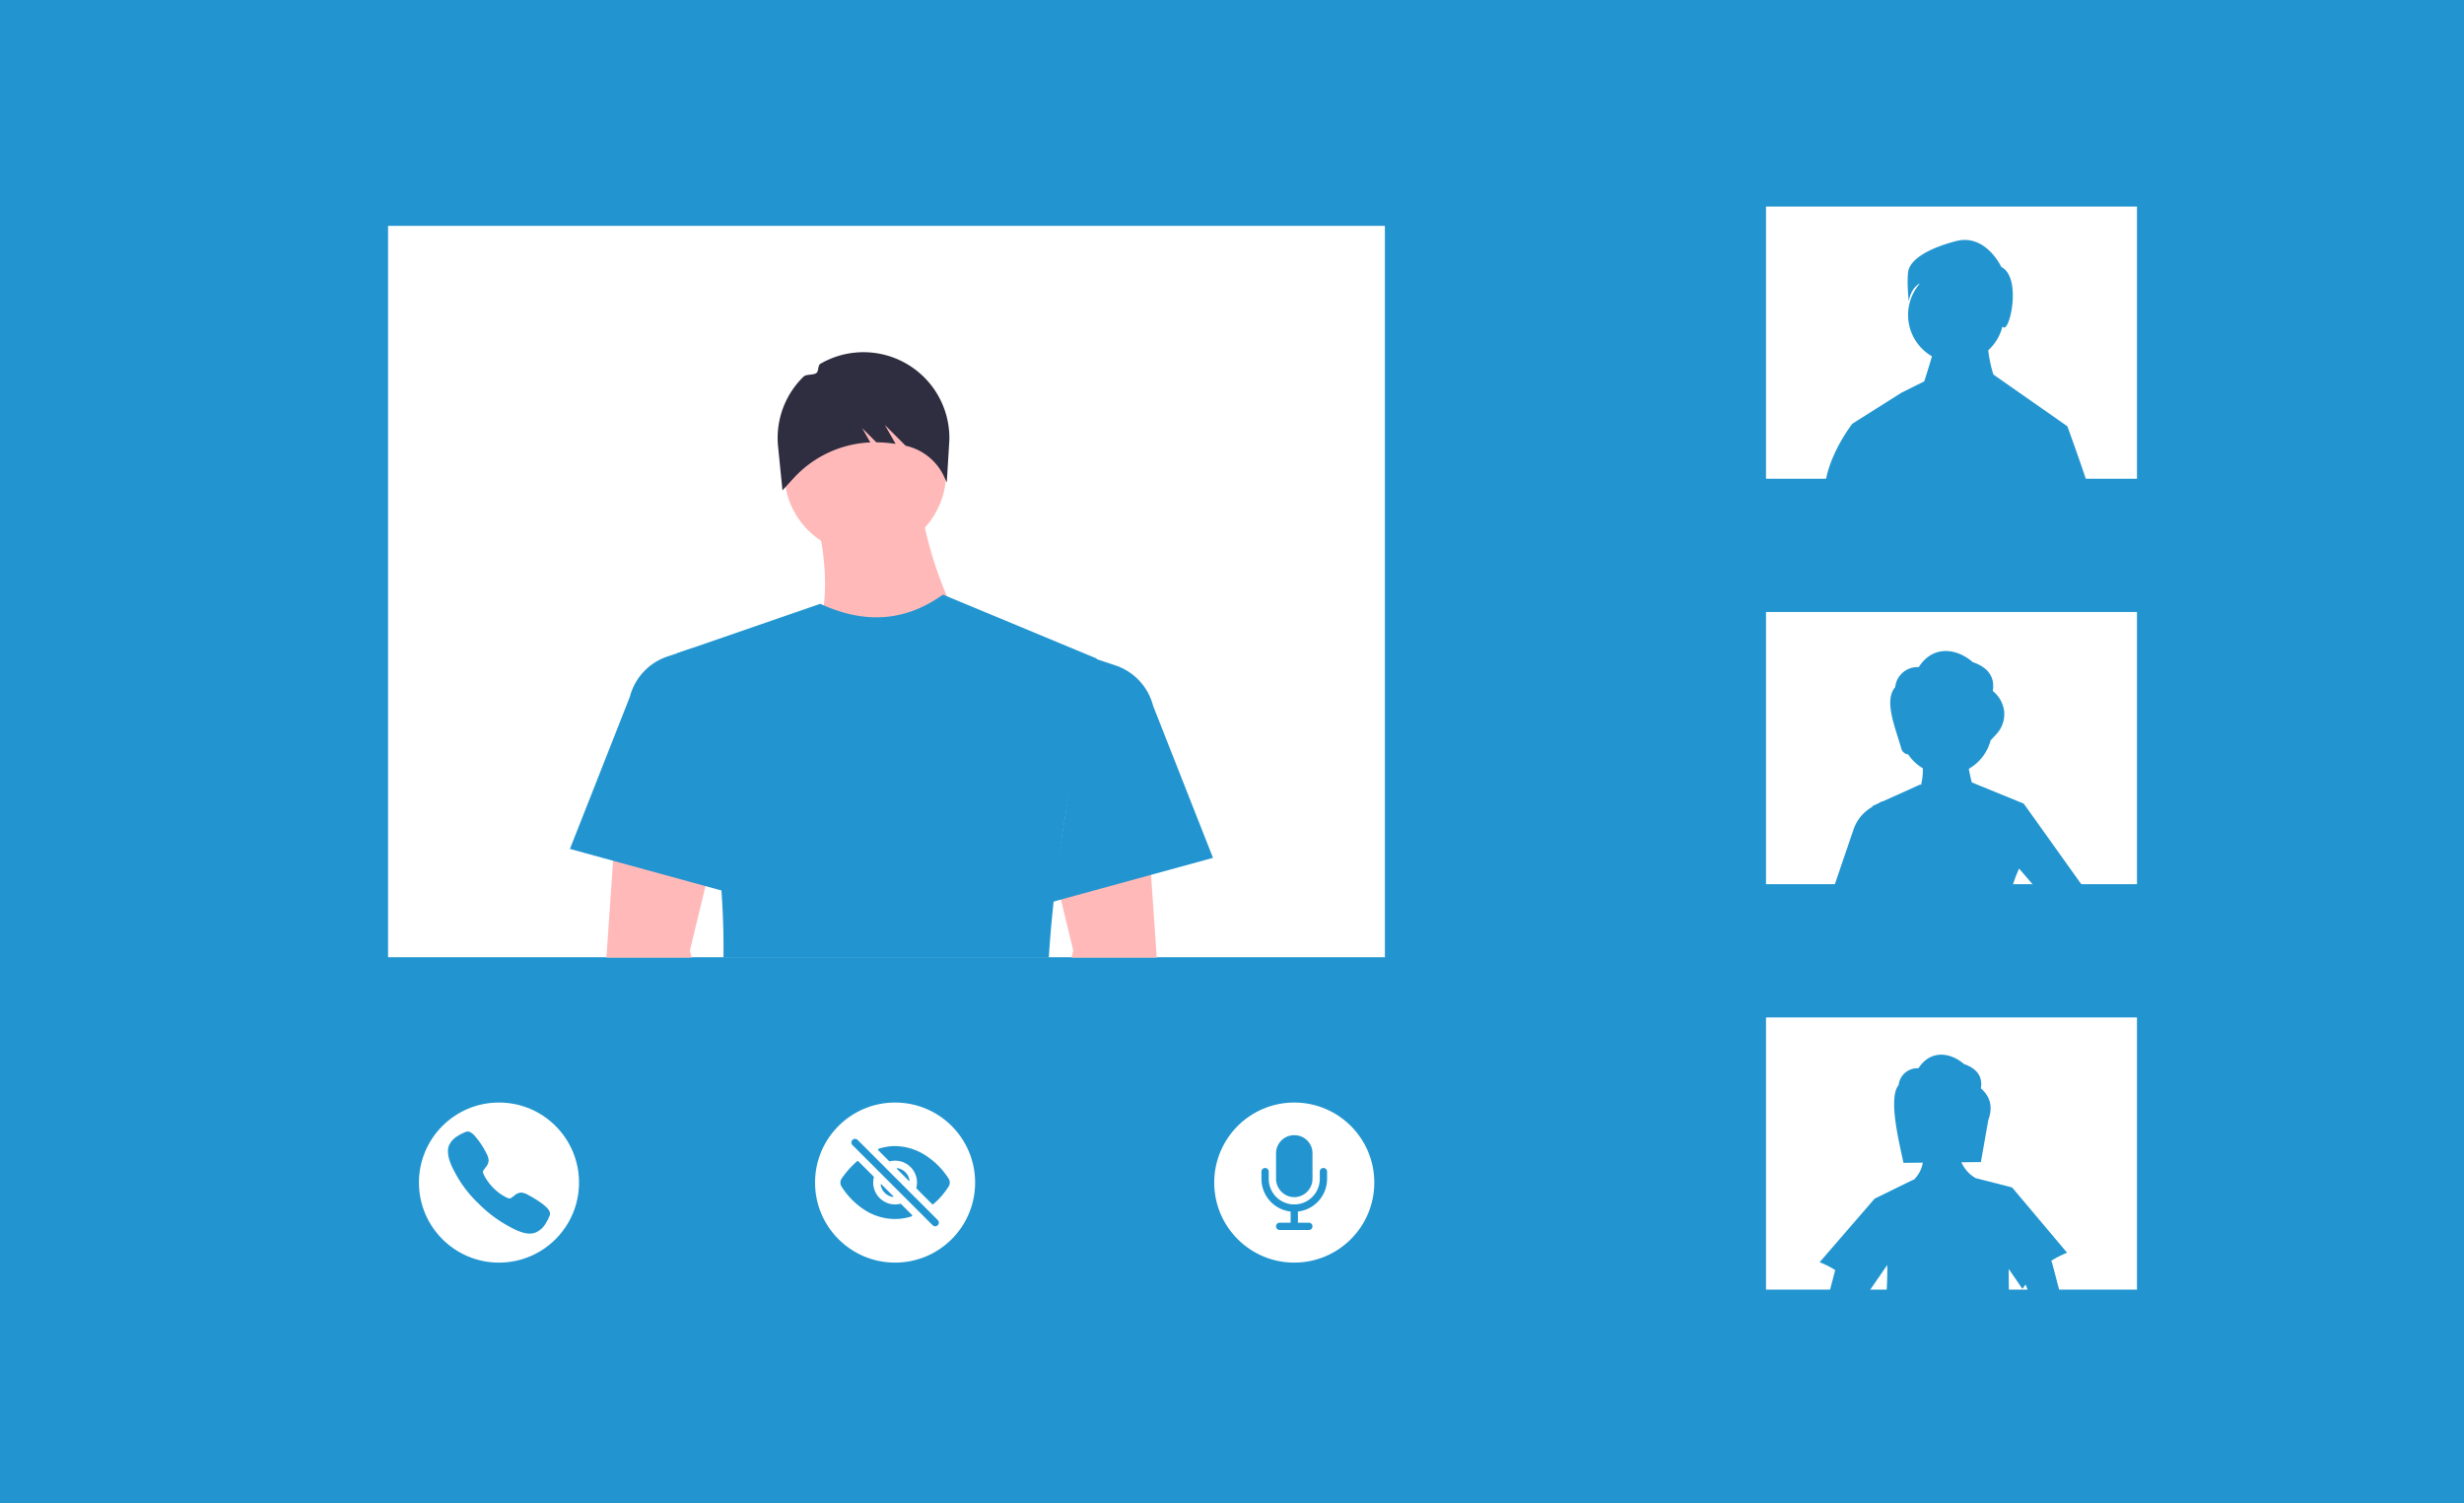 <svg width="1200" height="732" fill="none" xmlns="http://www.w3.org/2000/svg"><path fill="#2295D0" d="M0 0h1200v732H0z"/><path d="M860.07 100.603v132.556h180.66V100.603H860.07zm0 197.458v132.556h180.66V298.061H860.07zm0 197.458v132.556h180.66V495.519H860.07z" fill="#fff"/><path d="M1006.83 207.604l-35.996-25.182h-.011l-.003.004a61.853 61.853 0 01-2.519-11.831 23.289 23.289 0 006.897-11.515c.144.086.284.181.417.283 3.153 2.523 9.145-24.28-.946-29.325 0 0-7.568-16.397-22.073-12.613-14.505 3.784-22.703 9.46-23.334 15.136-.631 5.675.315 14.189.315 14.189s.874-6.437 5.461-8.713a23.273 23.273 0 00-1.644 28.586 23.276 23.276 0 007.496 6.913c-1.094 3.759-2.557 8.631-3.785 12.208h-.001l-11 5.471-23.962 15.134s-9.455 11.976-12.614 25.856a159.834 159.834 0 01-.767 3.275h127.829c-4.27-12.881-9.76-27.876-9.76-27.876zm-7.91 406.486a45.606 45.606 0 017.78-3.972l-26.783-31.803-17.701-4.53a16.339 16.339 0 01-6.981-7.724l9.478-.093 3.613-20.454c2.195-5.947 1.301-11.162-3.613-15.46.883-5.505-1.614-9.559-8.235-11.847-6.586-5.715-16.319-7.086-22.162 2.067a9.172 9.172 0 00-9.664 8.212c-5.366 6.238.593 29.131 2.358 37.854l9.42-.093a15.014 15.014 0 01-4.506 8.433l-.128-.128-18.828 9.211-26.785 30.966a45.073 45.073 0 017.585 3.833l-2.765 10.512h19.165l5.1-7.411h.255c0-.128.012-.255.012-.383l3.577-5.204c.081 4.205-.035 8.537-.325 12.998h59.609a439.795 439.795 0 01-.116-11.046l6.667 9.675c.499-.732 1.034-1.417 1.568-2.114l1.313 3.485h15.262l-3.659-13.915a3.247 3.247 0 00-.511-1.069zm-13.323-222.699l-25.309-10.349c-.604-2.393-1.115-4.646-1.44-6.632a22.383 22.383 0 0010.593-13.811l2.671-2.869a14.404 14.404 0 003.949-11.22 15.066 15.066 0 00-5.54-9.989c1.034-6.539-1.928-11.348-9.78-14.066-7.806-6.772-19.363-8.41-26.285 2.451a10.883 10.883 0 00-11.476 9.745c-5.691 6.62.174 19.827 2.973 29.944a3.938 3.938 0 003.334 2.834 22.48 22.48 0 007.167 6.748 30.773 30.773 0 01-1.023 8.665l.024-.882-18.875 8.49-.012-.232-1.823 1.057-2.892 1.301.069.337-.267.151a20.136 20.136 0 00-8.804 10.465l-9.699 28.387h86.835a67.327 67.327 0 013.253-8.665l.023-.313 7.712 8.978h23.555l-28.933-40.525z" fill="#2295D0"/><path d="M435.921 614.925c21.528 0 38.98-17.452 38.98-38.98 0-21.529-17.452-38.981-38.98-38.981-21.529 0-38.981 17.452-38.981 38.981 0 21.528 17.452 38.98 38.981 38.98z" fill="#fff"/><path d="M455.449 597.235a1.778 1.778 0 01-1.255-.521l-39.061-39.061a1.772 1.772 0 01.032-2.478 1.775 1.775 0 012.478-.032l39.061 39.061a1.773 1.773 0 01.384 1.934 1.774 1.774 0 01-1.639 1.097zM435.03 582.57l-5.747-5.747a.213.213 0 00-.121-.061.216.216 0 00-.134.02.223.223 0 00-.121.229 7.112 7.112 0 005.936 5.935.222.222 0 00.229-.121c.02-.041.027-.088.02-.134a.223.223 0 00-.061-.121h-.001zm1.776-13.283l5.756 5.754a.225.225 0 00.121.063.225.225 0 00.233-.116.224.224 0 00.023-.135 7.118 7.118 0 00-5.942-5.942.225.225 0 00-.232.119c-.021.042-.029.089-.021.135a.22.22 0 00.062.122z" fill="#2295D0"/><path d="M461.996 577.855a3.575 3.575 0 00-.012-3.857 37.62 37.62 0 00-11.015-11.156 27.908 27.908 0 00-15.086-4.668c-2.71.004-5.401.445-7.97 1.308a.445.445 0 00-.173.736l5.242 5.242a.433.433 0 00.196.114.43.43 0 00.228.002 10.651 10.651 0 0112.872 12.873.448.448 0 00.117.423l7.54 7.545a.44.44 0 00.599.027 38.14 38.14 0 007.462-8.589zm-26.078 8.727a10.65 10.65 0 01-8.374-4.068 10.65 10.65 0 01-1.979-9.097.433.433 0 00-.003-.226.433.433 0 00-.114-.196l-7.417-7.421a.443.443 0 00-.6-.025 44.35 44.35 0 00-7.509 8.402 3.541 3.541 0 00-.071 3.944 37.067 37.067 0 0010.906 11.169 27.49 27.49 0 0015.126 4.619 26.416 26.416 0 008.06-1.281.44.44 0 00.19-.121.437.437 0 00.103-.422.45.45 0 00-.114-.194l-5.268-5.267a.444.444 0 00-.422-.116c-.823.199-1.667.3-2.514.3z" fill="#2295D0"/><path d="M243.013 614.925c21.528 0 38.98-17.452 38.98-38.98 0-21.529-17.452-38.981-38.98-38.981-21.529 0-38.981 17.452-38.981 38.981 0 21.528 17.452 38.98 38.981 38.98z" fill="#fff"/><path d="M257.987 600.801c-2.166 0-5.208-.784-9.765-3.329A63.522 63.522 0 01232.885 586a58.208 58.208 0 01-11.517-15.333c-4.088-7.434-3.391-11.332-2.612-12.997a10.37 10.37 0 014.067-4.363 19.49 19.49 0 013.178-1.687l.306-.134a2.964 2.964 0 012.436-.222 7.128 7.128 0 012.315 1.775 38.461 38.461 0 015.788 8.592 8.563 8.563 0 011.135 3.519 5.56 5.56 0 01-1.415 3.308c-.145.199-.289.389-.429.573-.845 1.109-1.03 1.43-.908 2.003.248 1.15 2.093 4.576 5.126 7.602 3.032 3.026 6.359 4.755 7.514 5.001.597.128.925-.065 2.07-.939.164-.126.333-.256.509-.385a5.59 5.59 0 013.358-1.503h.007a8.022 8.022 0 013.535 1.241c1.998 1.007 6.56 3.727 8.56 5.745a7.126 7.126 0 011.781 2.31 2.984 2.984 0 01-.222 2.441c-.041.092-.086.193-.134.305a19.56 19.56 0 01-1.697 3.172 10.375 10.375 0 01-4.37 4.059 7.488 7.488 0 01-3.279.718z" fill="#2295D0"/><path d="M630.324 614.925c21.528 0 38.981-17.452 38.981-38.98 0-21.529-17.453-38.981-38.981-38.981-21.528 0-38.98 17.452-38.98 38.981 0 21.528 17.452 38.98 38.98 38.98z" fill="#fff"/><path d="M637.426 599.026h-14.204a1.774 1.774 0 01-1.255-3.031c.333-.333.784-.52 1.255-.52h14.204a1.774 1.774 0 011.255 3.031c-.333.333-.784.52-1.255.52zm-7.102-8.877a16 16 0 01-15.979-15.98v-3.551a1.774 1.774 0 013.031-1.255c.333.333.52.784.52 1.255v3.551a12.426 12.426 0 0021.212 8.781 12.425 12.425 0 003.645-8.781v-3.551a1.774 1.774 0 013.03-1.255c.333.333.521.784.521 1.255v3.551a15.998 15.998 0 01-15.98 15.98z" fill="#2295D0"/><path d="M630.324 599.026a1.776 1.776 0 01-1.775-1.775v-8.878a1.774 1.774 0 013.031-1.255c.333.333.52.784.52 1.255v8.878a1.79 1.79 0 01-.52 1.255 1.776 1.776 0 01-1.256.52zm0-15.979a8.741 8.741 0 01-6.275-2.675 8.969 8.969 0 01-2.602-6.314v-12.317a8.838 8.838 0 018.808-8.878h.069a8.79 8.79 0 018.227 5.466 8.771 8.771 0 01.65 3.412v12.317a8.943 8.943 0 01-8.877 8.989z" fill="#2295D0"/><path d="M189 110v356.204h485.458V110H189z" fill="#fff"/><path d="M521.816 466.408l.874-3.424-7.588-31.436-.74-3.086-.558-2.306.889-.299 44.833-14.939.574 8.296 3.251 47.194h-41.535zm-178.237-34.86l-7.588 31.436.874 3.424H295.33l3.251-47.194.574-8.296 45.723 15.238-1.299 5.392zM469 306.319l-72.395 7.621c7.605-19.576 6.198-42.042 0-66.045h52.074A183.608 183.608 0 00469 306.319z" fill="#FFB9B9"/><path d="M421.373 269.745c21.745 0 39.372-17.627 39.372-39.372S443.118 191 421.373 191 382 208.628 382 230.373c0 21.745 17.628 39.372 39.373 39.372z" fill="#FFB9B9"/><path d="M534.126 320.741c-8.311 36.733-15.151 71.657-19.433 105.116-.118.874-.228 1.739-.331 2.605-.141 1.134-.283 2.267-.409 3.401a614.862 614.862 0 00-3.172 34.545H352.323c.166-10.697-.188-21.637-.983-32.727-2.732-38.041-10.752-77.82-21.701-115.483l.079-.031 69.272-23.928.504-.173c19.969 9.217 39.851 9.642 59.575-4.345.063-.039.118-.086.181-.126l64.573 26.864.024.008 10.279 4.274z" fill="#2295D0"/><path d="M590.745 417.797L512 439.388 531.051 320l12.152 4.051a28.172 28.172 0 0118.361 19.655l29.181 74.091zm-313.18-4.343l78.746 21.592-19.052-119.388-12.152 4.051a28.169 28.169 0 00-18.36 19.655l-29.182 74.09z" fill="#2295D0"/><path d="M418.554 171.58a41.616 41.616 0 00-19.017 5.599c-1.333.775-.717 3.573-1.949 4.485-1.551 1.149-4.919.451-6.293 1.797a41.718 41.718 0 00-12.405 33.609l2.187 21.748 5.16-5.643a53.788 53.788 0 0135.869-17.61c.586-.04 1.172-.071 1.759-.093l-3.97-6.947 6.899 6.899a67.09 67.09 0 019.4.765l-5.279-9.238 10.129 10.129h.001a27.083 27.083 0 0118.923 15.434l1.125 2.494 1.26-20.748a41.827 41.827 0 00-26.982-40.011 41.827 41.827 0 00-16.817-2.669z" fill="#2F2E41"/><path d="M392.115 244.731c1.739 0 3.148-3.348 3.148-7.477 0-4.13-1.409-7.478-3.148-7.478s-3.148 3.348-3.148 7.478c0 4.129 1.409 7.477 3.148 7.477z" fill="#FFB9B9"/></svg>